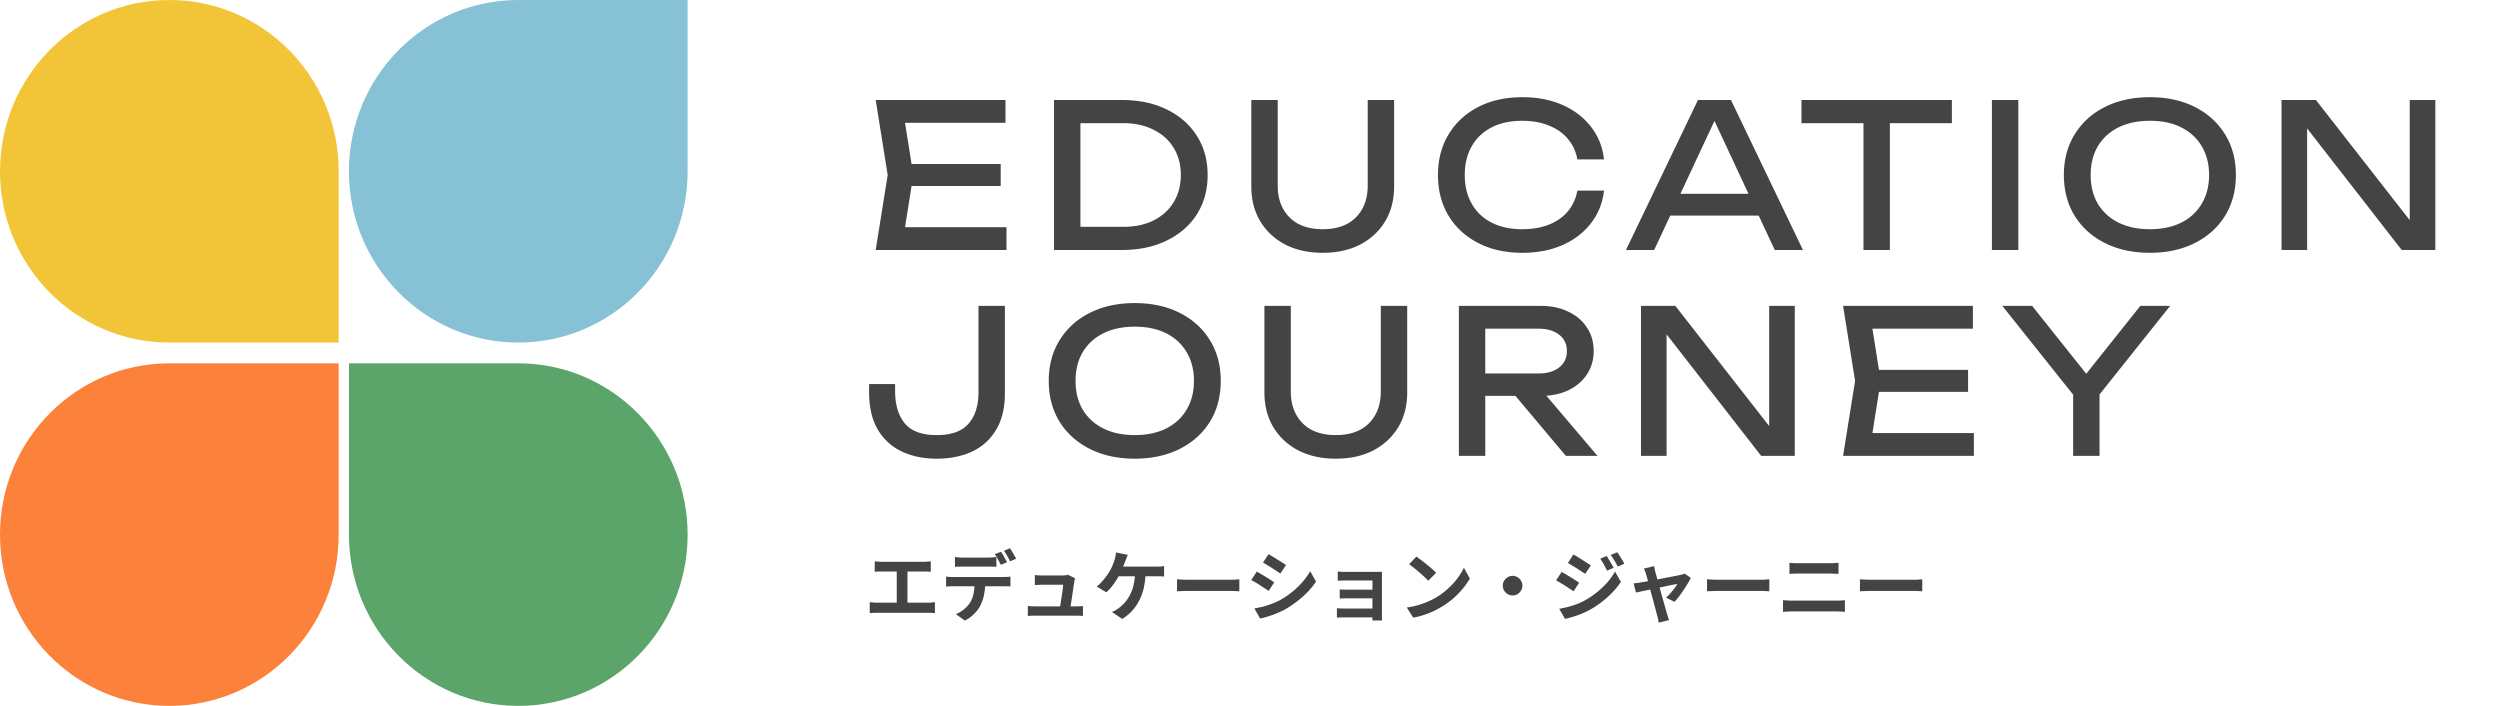 <svg preserveAspectRatio="none" viewBox="0 0 425 120" fill="none" xmlns="http://www.w3.org/2000/svg"><path d="M88.109 0C72.209 0 59.32 13.036 59.32 29.118c0 16.08 12.888 29.117 28.788 29.117 15.899 0 28.788-13.036 28.788-29.117V0H88.109z" fill="#87C1D5"/><path d="M88.109 61.765c15.899 0 28.788 13.036 28.788 29.117 0 16.082-12.889 29.118-28.788 29.118-15.9 0-28.788-13.036-28.788-29.118V61.765h28.788z" fill="#5BA46A"/><path d="M28.788 58.235C12.888 58.235 0 45.2 0 29.118S12.889 0 28.788 0c15.9 0 28.788 13.036 28.788 29.118v29.117H28.788z" fill="#F2C538"/><path d="M28.788 61.765C12.888 61.765 0 74.8 0 90.882S12.889 120 28.788 120c15.9 0 28.788-13.036 28.788-29.118V61.765H28.788z" fill="#FC813A"/><path d="M170.118 27.88v3.74h-17.816v-3.74h17.816zm-14.858 1.87l-1.802 11.39-2.142-2.516h19.788V42.5h-22.236l2.04-12.75-2.04-12.75h22.066v3.876h-19.618l2.142-2.516 1.802 11.39zM190.71 17c2.901 0 5.44.533 7.616 1.598 2.198 1.065 3.91 2.561 5.134 4.488 1.224 1.904 1.836 4.125 1.836 6.664 0 2.539-.612 4.771-1.836 6.698-1.224 1.904-2.936 3.389-5.134 4.454-2.176 1.065-4.715 1.598-7.616 1.598h-11.526V17h11.526zm-7.038 23.936l-2.482-2.38h9.826c1.949 0 3.649-.363 5.1-1.088 1.473-.748 2.606-1.78 3.4-3.094.816-1.337 1.224-2.879 1.224-4.624 0-1.768-.408-3.31-1.224-4.624-.794-1.315-1.927-2.335-3.4-3.06-1.451-.748-3.151-1.122-5.1-1.122h-9.826l2.482-2.38v22.372zm33.54-9.384c0 1.519.306 2.833.918 3.944a6.391 6.391 0 002.618 2.584c1.156.59 2.528.884 4.114.884 1.61 0 2.981-.295 4.114-.884a6.385 6.385 0 002.618-2.584c.612-1.11.918-2.425.918-3.944V17H237v14.722c0 2.244-.51 4.216-1.53 5.916-1.02 1.677-2.436 2.992-4.25 3.944-1.813.93-3.932 1.394-6.358 1.394-2.402 0-4.522-.465-6.358-1.394-1.813-.952-3.23-2.267-4.25-3.944-1.02-1.7-1.53-3.672-1.53-5.916V17h4.488v14.552zm55.465.85c-.227 2.085-.964 3.933-2.21 5.542-1.224 1.587-2.834 2.822-4.828 3.706-1.995.884-4.273 1.326-6.834 1.326-2.856 0-5.361-.555-7.514-1.666-2.154-1.11-3.831-2.652-5.032-4.624-1.202-1.995-1.802-4.307-1.802-6.936 0-2.63.6-4.93 1.802-6.902 1.201-1.995 2.878-3.547 5.032-4.658 2.153-1.11 4.658-1.666 7.514-1.666 2.561 0 4.839.442 6.834 1.326 1.994.884 3.604 2.12 4.828 3.706 1.246 1.587 1.983 3.434 2.21 5.542h-4.522c-.25-1.36-.794-2.527-1.632-3.502-.816-.975-1.882-1.723-3.196-2.244-1.315-.544-2.834-.816-4.556-.816-1.995 0-3.729.374-5.202 1.122-1.451.748-2.573 1.813-3.366 3.196-.794 1.383-1.19 3.015-1.19 4.896 0 1.881.396 3.513 1.19 4.896.793 1.383 1.915 2.448 3.366 3.196 1.473.748 3.207 1.122 5.202 1.122 1.722 0 3.241-.26 4.556-.782 1.314-.521 2.38-1.27 3.196-2.244.838-.997 1.382-2.176 1.632-3.536h4.522zm9.755 4.25v-3.706h17.816v3.706h-17.816zM294.264 17l12.24 25.5h-4.794l-11.118-23.8h1.734l-11.118 23.8h-4.794l12.24-25.5h5.61zm22.527 2.074h4.488V42.5h-4.488V19.074zM306.251 17h25.568v3.944h-25.568V17zm32.374 0h4.488v25.5h-4.488V17zm26.854 25.976c-2.902 0-5.452-.555-7.65-1.666-2.199-1.11-3.91-2.652-5.134-4.624-1.224-1.995-1.836-4.307-1.836-6.936 0-2.63.612-4.93 1.836-6.902 1.224-1.995 2.935-3.547 5.134-4.658 2.198-1.11 4.748-1.666 7.65-1.666 2.901 0 5.451.555 7.65 1.666 2.198 1.11 3.91 2.663 5.134 4.658 1.224 1.972 1.836 4.273 1.836 6.902 0 2.63-.612 4.941-1.836 6.936-1.224 1.972-2.936 3.513-5.134 4.624-2.199 1.11-4.749 1.666-7.65 1.666zm0-4.012c2.062 0 3.842-.374 5.338-1.122 1.496-.748 2.652-1.813 3.468-3.196.838-1.383 1.258-3.015 1.258-4.896 0-1.881-.42-3.513-1.258-4.896-.816-1.383-1.972-2.448-3.468-3.196-1.496-.748-3.276-1.122-5.338-1.122-2.04 0-3.82.374-5.338 1.122-1.496.748-2.664 1.813-3.502 3.196-.816 1.383-1.224 3.015-1.224 4.896 0 1.881.408 3.513 1.224 4.896.838 1.383 2.006 2.448 3.502 3.196 1.518.748 3.298 1.122 5.338 1.122zm46.01.816l-1.836.204V17h4.352v25.5h-5.712l-17.884-22.984 1.802-.204V42.5h-4.352V17h5.848l17.782 22.78zM147.746 65.294h4.42v1.122c0 2.38.556 4.239 1.666 5.576 1.111 1.315 2.913 1.972 5.406 1.972 2.494 0 4.296-.646 5.406-1.938 1.134-1.292 1.7-3.071 1.7-5.338V52h4.488v14.858c0 2.448-.487 4.5-1.462 6.154-.974 1.655-2.334 2.901-4.08 3.74-1.745.816-3.762 1.224-6.052 1.224-2.266 0-4.272-.42-6.018-1.258-1.722-.839-3.071-2.097-4.046-3.774-.952-1.677-1.428-3.763-1.428-6.256v-1.394zm45.163 12.682c-2.902 0-5.452-.555-7.65-1.666-2.199-1.11-3.91-2.652-5.134-4.624-1.224-1.995-1.836-4.307-1.836-6.936 0-2.63.612-4.93 1.836-6.902 1.224-1.995 2.935-3.547 5.134-4.658 2.198-1.11 4.748-1.666 7.65-1.666 2.901 0 5.451.555 7.65 1.666 2.198 1.11 3.91 2.663 5.134 4.658 1.224 1.972 1.836 4.273 1.836 6.902 0 2.63-.612 4.941-1.836 6.936-1.224 1.972-2.936 3.513-5.134 4.624-2.199 1.11-4.749 1.666-7.65 1.666zm0-4.012c2.062 0 3.842-.374 5.338-1.122 1.496-.748 2.652-1.813 3.468-3.196.838-1.383 1.258-3.015 1.258-4.896 0-1.881-.42-3.513-1.258-4.896-.816-1.383-1.972-2.448-3.468-3.196-1.496-.748-3.276-1.122-5.338-1.122-2.04 0-3.82.374-5.338 1.122-1.496.748-2.664 1.813-3.502 3.196-.816 1.383-1.224 3.015-1.224 4.896 0 1.881.408 3.513 1.224 4.896.838 1.383 2.006 2.448 3.502 3.196 1.518.748 3.298 1.122 5.338 1.122zm26.528-7.412c0 1.519.306 2.833.918 3.944a6.385 6.385 0 002.618 2.584c1.156.59 2.527.884 4.114.884 1.609 0 2.98-.295 4.114-.884a6.391 6.391 0 002.618-2.584c.612-1.11.918-2.425.918-3.944V52h4.488v14.722c0 2.244-.51 4.216-1.53 5.916-1.02 1.677-2.437 2.992-4.25 3.944-1.814.93-3.933 1.394-6.358 1.394-2.403 0-4.522-.465-6.358-1.394-1.814-.952-3.23-2.267-4.25-3.944-1.02-1.7-1.53-3.672-1.53-5.916V52h4.488v14.552zm31.698-3.06h10.37c1.496 0 2.675-.34 3.536-1.02.884-.68 1.326-1.61 1.326-2.788 0-1.201-.442-2.13-1.326-2.788-.861-.68-2.04-1.02-3.536-1.02h-11.016l2.006-2.516V77.5h-4.488V52h13.906c1.791 0 3.355.329 4.692.986 1.36.635 2.414 1.53 3.162 2.686.771 1.133 1.156 2.47 1.156 4.012 0 1.496-.385 2.822-1.156 3.978-.748 1.133-1.802 2.029-3.162 2.686-1.337.635-2.901.952-4.692.952h-10.778v-3.808zm5.032 2.074h5.27L271.569 77.5h-5.372l-10.03-11.934zm46.429 9.214l-1.836.204V52h4.352v25.5H299.4l-17.884-22.984 1.802-.204V77.5h-4.352V52h5.848l17.782 22.78zm31.978-11.9v3.74h-17.816v-3.74h17.816zm-14.858 1.87l-1.802 11.39-2.142-2.516h19.788V77.5h-22.236l2.04-12.75-2.04-12.75h22.066v3.876h-19.618l2.142-2.516 1.802 11.39zm32.717 12.75V65.328h4.488V77.5h-4.488zM340.397 52h5.066l10.404 13.056h-2.414L363.857 52h5.066l-12.818 16.082-2.856.034L340.397 52zM148.703 95.426c.174.017.377.035.611.052.234.017.442.026.624.026h7.072c.2 0 .408-.009.624-.026.217-.017.416-.035.598-.052v1.781a15.232 15.232 0 00-1.222-.052h-7.072a17.1 17.1 0 00-.624.013 9.186 9.186 0 00-.611.039v-1.781zm3.744 7.995v-6.994h1.82v6.994h-1.82zm-4.589-1.066a8.523 8.523 0 001.287.104h8.567c.234 0 .455-.009.663-.026.208-.026.395-.052.559-.078v1.885a6.622 6.622 0 00-.637-.052 15.554 15.554 0 00-.585-.013h-8.567c-.19 0-.398.004-.624.013a8.392 8.392 0 00-.663.052v-1.885zm14.482-7.67c.208.035.438.06.689.078.252.017.486.026.702.026h4.251a9.852 9.852 0 001.404-.104v1.677a9.162 9.162 0 00-.702-.026 19.553 19.553 0 00-.702-.013h-4.251c-.225 0-.463.004-.715.013a8.03 8.03 0 00-.676.026v-1.677zm-1.508 3.328c.191.026.395.048.611.065.226.009.438.013.637.013h8.515c.139 0 .325-.004.559-.013.243-.017.451-.039.624-.065v1.69a5.301 5.301 0 00-.572-.026 15.952 15.952 0 00-.611-.013h-8.515c-.19 0-.403.004-.637.013-.225.009-.429.022-.611.039v-1.703zm6.656.91c0 .84-.073 1.599-.221 2.275a7.362 7.362 0 01-.637 1.807 4.462 4.462 0 01-.624.91c-.26.312-.559.607-.897.884a5.61 5.61 0 01-1.092.702l-1.521-1.105a4.89 4.89 0 001.326-.767 5.237 5.237 0 001.027-1.092c.33-.494.551-1.044.663-1.651a10.73 10.73 0 00.169-1.963h1.807zm2.678-5.135c.113.156.23.342.351.559.13.217.252.433.364.65a21 21 0 01.312.572l-1.04.455a26.34 26.34 0 00-.494-.91 8.645 8.645 0 00-.533-.897l1.04-.429zm1.534-.585c.113.165.234.36.364.585.13.217.256.433.377.65.13.208.234.386.312.533l-1.04.455a11.01 11.01 0 00-.494-.923 9.471 9.471 0 00-.546-.871l1.027-.429zm11.063 5.096c-.034.087-.06.182-.078.286-.017.104-.034.19-.052.26-.026.182-.065.433-.117.754-.043.32-.095.676-.156 1.066-.052.381-.108.767-.169 1.157-.06.39-.117.745-.169 1.066a16.89 16.89 0 01-.117.767h-1.781c.035-.182.074-.412.117-.689.044-.286.091-.594.143-.923.061-.338.113-.676.156-1.014.052-.338.096-.65.13-.936.035-.286.057-.516.065-.689h-3.51a9.74 9.74 0 00-.676.026c-.234.009-.442.022-.624.039v-1.716c.113.017.247.03.403.039l.468.026c.165.009.304.013.416.013h3.328a5.134 5.134 0 00.715-.052.632.632 0 00.247-.091l1.261.611zm-8.034 4.719c.174.017.373.035.598.052.234.009.464.013.689.013h6.812c.165 0 .377-.004.637-.013a9.68 9.68 0 00.637-.039v1.677a8.718 8.718 0 00-.364-.026c-.147 0-.303-.004-.468-.013h-7.878c-.19.009-.411.022-.663.039v-1.69zm17.004-8.697a8.619 8.619 0 00-.234.546c-.078.2-.143.368-.195.507-.078.217-.173.46-.286.728-.104.269-.216.542-.338.819a8.111 8.111 0 01-.351.741c-.164.33-.372.685-.624 1.066-.242.373-.502.732-.78 1.079a6.89 6.89 0 01-.858.884l-1.625-.988a4.17 4.17 0 00.663-.585c.217-.225.421-.46.611-.702.2-.243.382-.481.546-.715.165-.243.308-.468.429-.676.174-.295.321-.602.442-.923.13-.32.234-.602.312-.845.078-.217.139-.442.182-.676.052-.243.083-.464.091-.663l2.015.403zm-2.054 2.002h6.864c.174 0 .39-.004.65-.013.26-.017.494-.043.702-.078v1.781a7.068 7.068 0 00-.754-.039 17.35 17.35 0 00-.598-.013h-7.007l.143-1.638zm5.07.936a13.1 13.1 0 01-.299 2.652 9.057 9.057 0 01-.78 2.171 7.815 7.815 0 01-1.222 1.768c-.485.52-1.04.975-1.664 1.365l-1.755-1.183a6.01 6.01 0 00.676-.325c.217-.13.403-.26.559-.39a6.8 6.8 0 001.027-.975c.321-.373.603-.802.845-1.287a7.008 7.008 0 00.585-1.677c.148-.624.226-1.33.234-2.119h1.794zm5.343 1.222c.156.009.356.022.598.039l.754.026c.269.009.516.013.741.013h6.981c.304 0 .59-.009.858-.026.269-.026.49-.043.663-.052v2.041l-.663-.039c-.294-.017-.58-.026-.858-.026h-6.981c-.372 0-.754.009-1.144.026-.39.009-.706.022-.949.039v-2.041zm15.568-4.277c.208.121.446.264.715.429l.819.507c.286.173.55.342.793.507.251.156.463.295.637.416l-.975 1.443c-.174-.13-.386-.277-.637-.442a191.11 191.11 0 00-.78-.507 20.94 20.94 0 00-.806-.494c-.26-.165-.499-.308-.715-.429l.949-1.43zm-2.418 9.23c.494-.087.988-.191 1.482-.312.502-.13 1.001-.29 1.495-.481.502-.191.988-.412 1.456-.663a14.357 14.357 0 002.054-1.404 13.085 13.085 0 001.716-1.664 11.1 11.1 0 001.287-1.807l1.001 1.768a13.664 13.664 0 01-2.249 2.548 17.156 17.156 0 01-2.925 2.119c-.442.251-.928.485-1.456.702-.52.217-1.036.403-1.547.559a9.907 9.907 0 01-1.339.351l-.975-1.716zm.416-6.266c.216.121.459.264.728.429.277.156.554.32.832.494.277.173.537.338.78.494.251.156.459.295.624.416l-.949 1.456c-.191-.13-.408-.273-.65-.429a25.47 25.47 0 00-.78-.507 14.075 14.075 0 00-.806-.507c-.26-.156-.503-.29-.728-.403l.949-1.443zm13.754-.013l.455.039.598.026h6.006c.208-.009.364-.017.468-.026a4.353 4.353 0 00-.013.403v7.423c.008.191.013.342.013.455h-1.638c.008-.113.013-.269.013-.468v-6.331h-4.29c-.165 0-.351.004-.559.013a14.005 14.005 0 00-1.053.039v-1.573zm.338 3.055c.173.009.39.017.65.026.268.009.524.013.767.013h4.901v1.469h-4.901c-.243 0-.503.004-.78.013-.269 0-.481.004-.637.013v-1.534zm-.481 3.185l.468.039c.199.009.42.013.663.013h5.681v1.508h-5.694c-.182 0-.386.004-.611.013-.226.009-.395.017-.507.026v-1.599zm13.507-8.775c.225.156.489.347.793.572.303.225.615.472.936.741.329.26.637.516.923.767.286.251.52.477.702.676l-1.326 1.352a11.708 11.708 0 00-.65-.65 33.697 33.697 0 00-1.794-1.547 17.064 17.064 0 00-.806-.611l1.222-1.3zm-1.625 8.658c.676-.095 1.313-.23 1.911-.403a13.363 13.363 0 001.664-.598c.511-.225.979-.459 1.404-.702a12.65 12.65 0 002.028-1.508 13.21 13.21 0 001.612-1.755c.459-.615.823-1.213 1.092-1.794l1.014 1.833a11.96 11.96 0 01-1.222 1.742 14.04 14.04 0 01-1.625 1.664c-.607.52-1.261.988-1.963 1.404a15.81 15.81 0 01-1.43.767c-.512.234-1.053.442-1.625.624-.564.191-1.153.338-1.768.442l-1.092-1.716zm17.992-5.382c.312 0 .589.078.832.234.251.147.45.347.598.598.156.243.234.52.234.832 0 .303-.078.581-.234.832a1.766 1.766 0 01-.598.611c-.243.147-.52.221-.832.221-.304 0-.581-.074-.832-.221a1.868 1.868 0 01-.611-.611 1.608 1.608 0 01-.221-.832c0-.312.073-.59.221-.832.156-.251.359-.45.611-.598.251-.156.528-.234.832-.234zm15.99-3.38c.121.182.251.394.39.637.147.234.29.472.429.715.138.234.26.455.364.663l-1.131.481c-.13-.277-.252-.524-.364-.741a7.949 7.949 0 00-.364-.65 6.935 6.935 0 00-.416-.65l1.092-.455zm1.781-.624c.138.165.281.364.429.598.147.234.29.468.429.702.138.234.26.446.364.637l-1.105.494a13.31 13.31 0 00-.403-.728 11.183 11.183 0 00-.377-.624c-.13-.2-.278-.407-.442-.624l1.105-.455zm-7.436.377c.216.113.459.251.728.416.268.165.541.338.819.52.277.173.541.342.793.507.251.156.459.295.624.416l-.962 1.43-.65-.429a25.47 25.47 0 00-.78-.507 20.94 20.94 0 00-.806-.494c-.26-.165-.494-.308-.702-.429l.936-1.43zm-2.405 9.23c.485-.087.979-.195 1.482-.325.502-.13 1.001-.286 1.495-.468.494-.191.975-.416 1.443-.676a14.357 14.357 0 002.054-1.404c.641-.52 1.217-1.07 1.729-1.651.511-.59.936-1.196 1.274-1.82l1.001 1.768a13.603 13.603 0 01-2.236 2.561 17.156 17.156 0 01-2.925 2.119c-.442.243-.928.477-1.456.702a17.83 17.83 0 01-1.56.559c-.503.156-.945.269-1.326.338l-.975-1.703zm.403-6.266c.216.113.463.251.741.416.277.165.554.334.832.507.277.165.537.33.78.494.251.156.459.295.624.416l-.949 1.456c-.191-.13-.412-.277-.663-.442a25.47 25.47 0 00-.78-.507 20.94 20.94 0 00-.806-.494 9.966 9.966 0 00-.715-.416l.936-1.43zm15.719-.988c.026.147.056.308.091.481.043.165.082.334.117.507.078.251.169.576.273.975a138.616 138.616 0 01.754 2.769l.403 1.404c.13.442.243.836.338 1.183l.221.78c.035.069.069.173.104.312.035.139.074.277.117.416.052.139.095.251.13.338l-1.768.442a17.977 17.977 0 00-.091-.572 3.953 3.953 0 00-.143-.572l-.221-.819-.325-1.235a89.751 89.751 0 00-.39-1.43c-.13-.494-.256-.975-.377-1.443a34.032 34.032 0 00-.351-1.287 20.98 20.98 0 00-.26-.91 3.014 3.014 0 00-.169-.494 4.102 4.102 0 00-.195-.429l1.742-.416zm6.24 2.002c-.13.286-.308.611-.533.975-.217.364-.455.737-.715 1.118-.26.381-.52.745-.78 1.092-.26.338-.507.633-.741.884l-1.43-.715c.225-.199.464-.442.715-.728.251-.286.485-.572.702-.858.225-.295.39-.546.494-.754a63.463 63.463 0 00-1.495.299c-.373.078-.78.165-1.222.26a91 91 0 00-1.313.273l-1.261.273c-.399.078-.75.152-1.053.221-.303.061-.533.108-.689.143l-.403-1.56a11.5 11.5 0 00.598-.065c.191-.026.39-.056.598-.091l.546-.091c.269-.043.585-.1.949-.169.373-.07.771-.143 1.196-.221a55.33 55.33 0 011.287-.247c.433-.087.841-.165 1.222-.234.381-.078.715-.143 1.001-.195.286-.06.494-.108.624-.143.113-.017.23-.043.351-.078a2.9 2.9 0 00.312-.13l1.04.741zm2.756.234c.156.009.355.022.598.039l.754.026c.269.009.516.013.741.013h6.981c.303 0 .589-.009.858-.026.269-.026.49-.043.663-.052v2.041l-.663-.039a14.933 14.933 0 00-.858-.026h-6.981c-.373 0-.754.009-1.144.026-.39.009-.706.022-.949.039v-2.041zm14.014-2.808c.234.026.49.048.767.065.286.009.537.013.754.013h5.382c.26 0 .52-.009.78-.026s.481-.035.663-.052v1.885a43.764 43.764 0 00-.689-.026 12.212 12.212 0 00-.754-.026h-5.369c-.251 0-.516.004-.793.013s-.524.022-.741.039v-1.885zm-1.092 6.357l.806.052c.286.017.559.026.819.026h7.462c.225 0 .464-.004.715-.013.26-.017.498-.039.715-.065v1.989a9.165 9.165 0 00-.741-.052 11.202 11.202 0 00-.689-.026h-7.462c-.26 0-.537.009-.832.026-.286.009-.55.026-.793.052v-1.989zm13.078-3.549c.156.009.355.022.598.039l.754.026c.269.009.516.013.741.013h6.981c.303 0 .589-.009.858-.026.269-.026.49-.043.663-.052v2.041l-.663-.039a14.933 14.933 0 00-.858-.026h-6.981c-.373 0-.754.009-1.144.026-.39.009-.706.022-.949.039v-2.041z" fill="#444"/></svg>